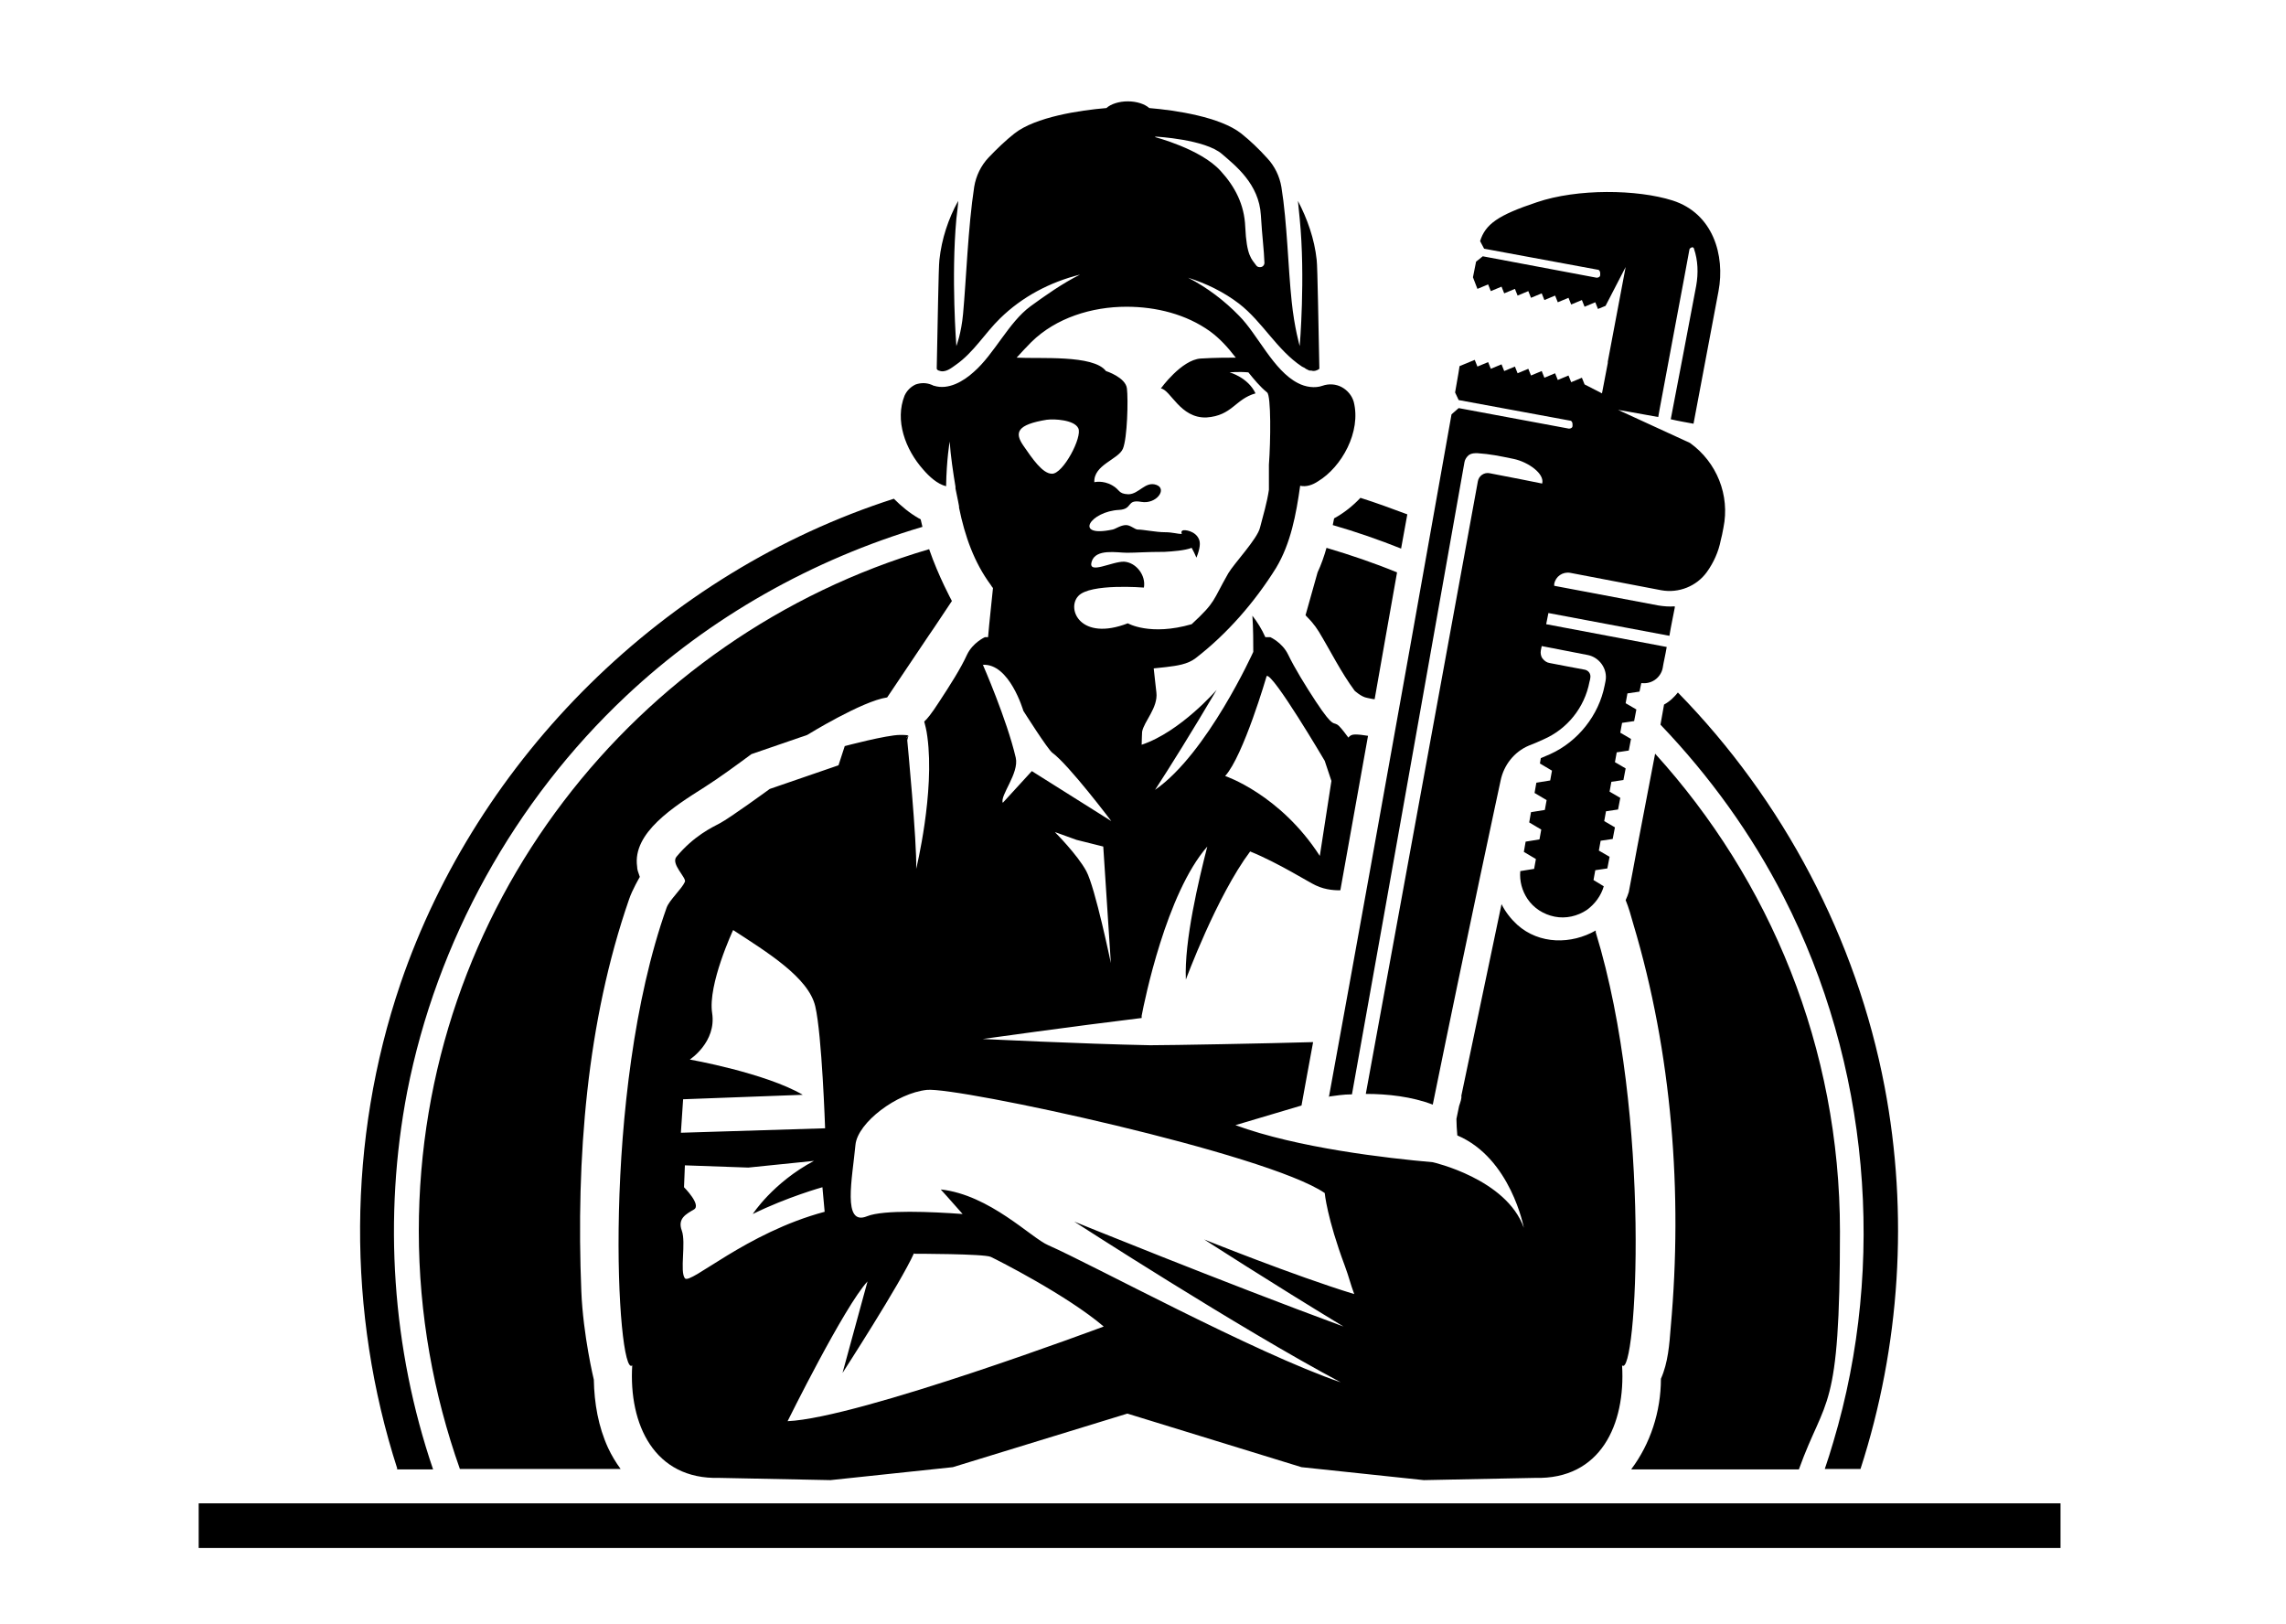 <?xml version="1.0" encoding="UTF-8"?> <svg xmlns="http://www.w3.org/2000/svg" id="Layer_1" data-name="Layer 1" version="1.1" viewBox="0 0 512 363.7"><defs><style> .cls-1 { fill: #000; fill-rule: evenodd; stroke-width: 0px; } </style></defs><path class="cls-1" d="M89,329c-11.3-35-11.2-73.7.7-108.7,17.3-50.7,59.1-92.1,110.5-108.6,1.7,1.7,3.5,3.2,5.6,4.4.1,0,.3.2.4.2l.4,1.7c-24.6,7.3-47.6,20.2-66.4,37.9-25,23.5-42.4,54.9-49,88.6-5.4,28.1-3.4,57.6,5.8,84.6h-8.2ZM103,329c-5.9-16.7-9.2-34.6-9.2-53.3,0-72.3,48.3-133.3,114.3-152.7,2.1,6.1,5.1,11.6,5.1,11.6l-4,6-1.3,1.9-9.2,13.7c-5.6.8-17.9,8.4-17.9,8.4l-12.5,4.3c-3.4,2.5-6.9,5.1-10.5,7.4-6.8,4.3-16.2,10.2-15.1,17.8,0,.7.2,1.1.6,2.3,0,0-1.7,2.9-2.4,5-9.5,27.4-11.9,58-10.7,87.8.4,9.9,2.8,19.8,2.8,19.8.1,5.3,1,10.5,3.2,15.3.8,1.7,1.7,3.2,2.8,4.7h-35.9ZM365.4,329c4.2-5.6,6.6-12.8,6.6-20.2,1.6-3.6,1.9-7.7,2.2-11.6,2.7-29.9.3-61.3-8.4-90.3-.5-1.8-1-3.6-1.7-5.3.3-.6.5-1.2.7-1.8,0,0,1.7-8.9,1.9-10.1l4-20.9c25.7,28.3,41.4,65.8,41.4,107s-3.2,36.6-9.2,53.3h-37.5ZM408.7,329c.7-2,1.3-4,1.9-6,12-40.1,8-84.8-11.1-122.1-7.2-14.1-16.6-27.1-27.6-38.6l.8-4.5h0c1.3-.7,2.3-1.7,3.1-2.7,23.6,24.1,40,55.2,46.3,88.3,5.4,28.4,3.5,58.1-5.4,85.6h-8.2ZM307.9,156.6c-.5,0-1.1-.2-1.7-.3-1.3-.2-2.8-1.6-2.8-1.6-3.1-4.2-5.4-8.9-8-13.2-.5-.8-1-1.5-1.6-2.2-.4-.4-.4-.5-1.4-1.5l2.7-9.6c.8-1.7,1.5-3.7,2-5.5,5.4,1.6,10.7,3.4,15.8,5.5-1.7,9.4-3.3,18.8-5,28.3h0ZM313.9,122.9c-5-2-10.2-3.8-15.4-5.3.2-.9.3-1.5.3-1.5,2.2-1.2,4.2-2.8,5.9-4.6,3.5,1.1,7,2.4,10.5,3.7l-1.4,7.7h0Z"></path><polygon class="cls-1" points="461.5 336.7 44.5 336.7 44.5 346.7 461.5 346.7 461.5 336.7 461.5 336.7"></polygon><path class="cls-1" d="M357.4,208.8c12.7,41.4,9.1,100.1,5.9,97,.8,13.2-4.8,25.6-19.5,25.2l-24.9.5-27.4-2.9-39-12-39.1,12-27.4,2.9-24.9-.5c-14.6.4-20.3-12-19.5-25.2-3.4,3.2-7.1-60.9,7.7-102.5.6-1.7,3.4-4.2,4.1-5.8.4-.9-3.2-4-1.9-5.6,3.9-4.7,8-6.6,9.7-7.5,2.3-1.2,11.2-7.7,11.2-7.7l15.4-5.3,1.4-4.3s9.4-2.5,12.4-2.5,1.3.3,1.5.7c.1-.2.3-.4.4-.6-.2.6-.3,1.1-.3,1.1,0,0,2.2,22.9,2,28.8,0,0,4.2-17.1,2.5-29.6-.2-1.6-.5-2.6-.7-3.4.6-.5,1.6-1.7,3.4-4.5,2.3-3.5,4.8-7.4,6.2-10.5,1.3-2.7,4-3.9,4-3.9h.7c.3-3.6.8-7.9,1.1-11-.2-.2-.3-.4-.5-.7-3.7-5-5.8-10.9-7.1-17.3,0-.2,0-.3,0-.3,0,0-.3-1.7-.8-4,0-.1,0-.2,0-.4h0c-.5-3-1.1-7-1.3-10.1,0,0-.7,4-.8,10-2-.5-3.8-2.2-5.1-3.7-4.1-4.6-6.4-11.1-4.2-16.6h0c.5-1.1,1.4-2,2.5-2.5,1.2-.4,2.4-.4,3.6.1.1,0,.3.2.5.2,3.2,1,6.6-1,8.9-3.1,4.6-4,7.8-11.1,12.7-14.7,3.3-2.4,7.1-5.1,11.1-7.1-6.8,1.7-13,5-17.9,9.8-3.4,3.3-5.9,7.6-9.9,10.4-1,.7-2.4,1.9-3.8,1.3-.2,0-.4-.2-.5-.4.2-8.9.4-22.9.6-24.4.5-4.7,2-9.2,4.2-13.2,0,1-.2,2.1-.4,4-1.2,13.1,0,28.5,0,28.5,0,0,1.1-2.8,1.5-7.2.7-7.5,1.1-19.4,2.5-28.5.4-2.4,1.5-4.7,3.2-6.5,1.9-2,3.9-3.9,5.8-5.4,4.7-3.7,14.6-5.2,20.6-5.7,1-.9,2.8-1.5,4.8-1.5s3.8.6,4.8,1.5c6,.5,15.9,2,20.6,5.7,2,1.6,3.9,3.4,5.8,5.5,1.7,1.8,2.8,4.1,3.2,6.5,1.3,8,1.5,18.2,2.3,25.6.6,5.9,1.8,10,1.8,10,0,0,1.3-15.3,0-28.5-.2-1.9-.3-3-.4-4,2.1,4,3.7,8.5,4.2,13.2.2,1.5.4,15.5.6,24.4-.5.4-1.2.6-1.8.4,0,0-.2,0-.3,0-.1,0-.2,0-.3-.1-.1,0-.3-.1-.4-.2-.2,0-.3-.2-.5-.3-.2-.1-.4-.2-.6-.3-5.6-3.7-8.8-10-14.1-14.1-3.4-2.6-7.3-4.5-11.4-5.8,4.3,2.2,8.2,5.2,11.4,8.5,4.2,4.2,7.7,12.3,13.2,15.1,1.7.9,3.8,1.2,5.5.6,1.4-.5,3-.4,4.3.3,1.3.7,2.3,1.9,2.7,3.3,0,0,0,0,0,0,1.7,6.7-2.7,14.6-8,17.8-1.2.8-2.6,1.3-4,1-.9,6.4-2.1,12.9-5.4,18.4-4.8,7.7-11,14.8-18,20.2-1.8,1.4-4.2,1.7-6.6,2-.9.1-1.9.2-2.8.3.2,1.7.4,3.8.6,5.4.4,3.4-2.8,6.5-3.2,8.8,0,.5-.1,1.6-.1,2.9,8.7-2.9,16.8-12.3,16.8-12.3-5.6,9.5-10.6,17.5-13.8,22.4,11.7-8.1,22-30.9,22-30.9,0-1.9,0-5.2-.2-8.1,1.1,1.4,2.1,3,2.9,4.8h1.1s2.7,1.2,4,3.9c1.5,3.1,3.9,7,6.2,10.5,4.3,6.5,3.8,4.2,5.2,5.5.7.7,1.5,1.8,2.1,2.6.3-.4.7-.7,1.5-.7s1.7.1,2.9.3c-2.1,11.5-4.1,23.1-6.2,34.6-.9,0-3.2,0-5.5-1.1-1.4-.6-8.3-5-14.7-7.6-7.5,10-14.4,28.7-14.4,28.7-.4-8.6,2.9-22.4,4.8-29.8-9.2,10.5-14.1,34.7-14.7,37.9v.5c-14.9,1.8-35.6,4.7-35.6,4.7,0,0,22.2,1.1,37.5,1.4,4.7,0,26.2-.4,36.5-.7-.9,4.7-1.7,9.4-2.6,14.2l-14.8,4.4c13.9,5.1,33.9,7.4,44.2,8.3h0s16.5,3.7,20.4,14.7c0,0-2.9-15.6-14.9-20.7-.1-1.2-.2-2.5-.2-3.7l.6-2.9c.3-.9.6-1.7.5-2.3,3-14.3,6-28.6,9-42.9.9,1.8,2.1,3.3,3.5,4.6,5,4.5,12.2,4.4,17.6,1.3h0ZM204.8,280.8s15.6,0,17.1.7c1.5.7,17.1,8.6,25.3,15.6,0,0-54.8,20.5-70.8,21.2,0,0,12.7-25.7,17.9-31.3l-5.6,20.5s13-20.1,16-26.8h0ZM303.3,289.8c-.9-2.4-1.1-3.6-2.1-6.3-4-10.7-4.5-16.3-4.5-16.3-13-8.9-82.3-23.8-89.1-23.1-6.7.7-15.5,7.3-16,12.3-.7,7.5-3,18.3,2.6,16,3.7-1.5,14.6-1,21.4-.5-2.8-3.2-4.9-5.5-4.9-5.5,11,1.2,20.3,10.9,24.1,12.5,9.6,4.2,46.4,24.2,65.5,30.7-22.6-12-59.7-36-59.7-36,0,0,32.9,13.4,60.3,23.5-16.5-10-31.2-19.5-31.2-19.5,0,0,20.1,8.1,33.5,12.2h0ZM153.4,260.9l-.2,5s4,4,2.2,5c-1.7,1-3.7,2-2.7,4.7,1,2.7-.5,9.2.7,10.7,1.2,1.5,13.7-10.2,31.3-14.9l-.5-5.5s-7.9,2.2-15.6,6c0,0,4.5-7,13.7-11.9l-14.7,1.5-14.2-.5h0ZM164.2,208.3s-5.7,12.2-4.7,18.6c1,6.5-5,10.4-5,10.4,0,0,16.9,3,25.3,7.9l-26.8,1-.5,7.5,32.3-1s-.7-20.9-2.2-27.3c-1.5-6.5-10.9-12.2-18.4-17.1h0ZM236.4,186.4l4.7,1.7,6,1.5,1.7,26.1s-3.5-16.9-5.5-20.6c-2-3.7-7-8.7-7-8.7h0ZM283.7,151.4s-5.2,17.9-9.3,22.4c0,0,12.3,4.1,21.2,17.9l2.6-16.8-1.5-4.5s-11.6-19.7-13-19h0ZM220.1,148.8s5.4,12.3,7.4,20.9c.8,3.5-3.6,8.5-2.9,10.1l6.5-7.1,17.8,11.2s-9.5-12.6-13.2-15.3c-1-.7-6.5-9.4-6.5-9.4,0,0-3.1-10.7-9.1-10.3h0ZM276.7,80c-1.7-2.2-3.5-4.2-5.7-5.8-5.3-3.8-12-5.5-18.7-5.5-7.8,0-15.8,2.5-21.3,7.9-1.1,1.1-2.2,2.3-3.3,3.5,5.1.3,17.2-.7,20,3,0,0,4.4,1.4,4.7,3.9.3,2.5.1,11.1-.9,13.5-1,2.4-6.6,3.6-6.4,7.5,0,0,1.9-.5,4,.7,1.8,1,1.3,1.9,3.6,2,2.4,0,3.8-3,6.3-2.1,2.5.9,0,4.4-3.4,3.8-3.4-.6-1.8,1.6-4.9,1.8-6.5.3-10.4,6.3-1.5,4.4.6-.1,1.8-1,3-1,1,0,2,1,2.6,1,1.3,0,4.1.6,6.1.6,1.7,0,2.9.4,3.8.4,0,0-.3-.6.2-.8.4-.2,2.8.1,3.6,1.9.4.8.3,2.1-.5,4.1,0,.4-.2-.5-1.1-2.1-1.5.6-4.3.8-6.1.9-4.2,0-6.2.2-8.4.2s-7-1-7.9,2,4.6-.1,7.3,0c2.7.2,4.9,3.1,4.4,5.8,0,0-12.1-1-14.7,1.9-2.7,2.9.5,10.2,11.1,6.1,0,0,5,2.9,14.3.2,5.5-5.1,4.6-5.1,8.2-11.4,1.3-2.2,6.5-7.7,7.1-10.2.7-2.7,1.6-5.7,2-8.5v-5.6c.4-5.3.5-15.5-.4-16.2-1.6-1.3-2.9-2.9-4.2-4.5-2.2-.2-4.2,0-4.2,0,0,0,4.1,1.1,5.8,4.7-4.6,1.3-5.2,5-11,5.4-5.9.2-8-6.2-10.2-6.5,0,0,4.6-6.4,8.9-6.7,3.3-.2,6.2-.2,7.9-.2h0ZM234.6,94c1.4-.2,6,0,6.9,1.9,1,1.9-3.4,10.3-5.9,10.2-2.1,0-4.4-3.4-6.4-6.3-2-2.9-1.5-4.7,5.3-5.8h0ZM258.8,30.6h0c.2,0,11.1.6,14.9,3.9,3,2.6,8.3,6.7,8.7,13.7.3,5,.7,7.7.8,10.7,0,.4-.3.8-.7.9-.4.1-.9,0-1.1-.3-1.1-1.5-2.2-2.2-2.5-8.7-.2-5-2.3-9-5.5-12.5-4.5-5-14.8-7.6-14.7-7.6h0Z"></path><path class="cls-1" d="M297.6,245.9c12-65.6,27.5-153.1,27.5-153.1l1.6-1.4,24.7,4.6c.4,0,.8-.2.8-.6,0-.1,0-.3,0-.4,0-.4-.2-.8-.6-.8l-24.9-4.6-.8-1.7c.7-3.8,1-5.9,1-5.9l3.4-1.4.6,1.5,2.4-1,.6,1.5,2.4-1,.6,1.5,2.4-1,.6,1.5,2.4-1,.6,1.5,2.4-1,.6,1.5,2.4-1,.6,1.5,2.4-1,.6,1.5,2.4-1,.6,1.5,3.9,2,1.3-6.8c0,0,0-.2,0-.3l4-21.2-4.5,8.7-1.7.7-.6-1.5-2.4,1-.6-1.5-2.4,1-.6-1.5-2.4,1-.6-1.5-2.4,1-.6-1.5-2.4,1-.6-1.5-2.4,1-.6-1.5-2.4,1-.6-1.5-2.4,1-.6-1.5-2.4,1-1-2.6.7-3.5,1.5-1.2,25.5,4.8c.4,0,.8-.2.8-.6,0-.1,0-.3,0-.4,0-.4-.2-.8-.6-.8l-25.4-4.7-.9-1.7c1.2-3.8,4-5.8,12.7-8.7,9.1-3.1,22.5-2.9,30.4-.4,9.1,2.9,11.8,12.3,10.3,20.3l-5.6,29.7c-1.6-.3-3.4-.6-5.1-1,1.7-8.9,4.1-21.3,5.7-29.9.5-2.8.4-5.7-.5-8.3,0-.2-.3-.4-.5-.3s-.4.2-.5.4c-1,5.6-5.3,28.2-6.7,35.9l-.3,1.7c-4.9-.9-9-1.6-9-1.6l16.1,7.4h0c6,4.3,9,11.7,7.5,19-.3,1.7-.3,1.5-.6,2.8-.5,2.6-1.6,5-3.1,7.1h0c-2.3,3.2-6.3,4.8-10.2,4.1-6.3-1.2-15.6-3-20.4-3.9-1.7-.3-3.3.8-3.6,2.5v.4c0,0,23.3,4.4,23.3,4.4,1.2.2,2.5.3,3.7.2,0,0,0,.2,0,.3-.3,1.6-.8,3.9-1.2,6.3l-27.1-5.1-.5,2.5,27,5.1c-.3,1.8-.7,3.4-.9,4.7-.2,1.1-.9,2.1-1.8,2.7-.9.6-1.9.8-3,.7l-.4,1.9-2.7.4-.4,2.2,2.4,1.4-.5,2.6-2.7.4-.4,2.2,2.4,1.4-.5,2.6-2.7.4-.4,2.2,2.4,1.4-.5,2.6-2.7.4-.4,2.2,2.4,1.4-.5,2.6-2.7.4-.4,2.2,2.4,1.4-.5,2.6-2.7.4-.4,2.2,2.4,1.4-.5,2.6-2.7.4-.4,2.2,2.3,1.4c-.6,2.1-2,4-3.8,5.3-2.1,1.4-4.7,2-7.2,1.5h0c-2.5-.5-4.7-1.9-6.1-4-1.2-1.8-1.8-4-1.6-6.2l3.1-.5.4-2.2-2.7-1.6.4-2.3,3.1-.5.4-2.2-2.7-1.6.4-2.3,3.1-.5.4-2.2-2.7-1.6.4-2.3,3.1-.5.4-2.2-2.7-1.6.2-1.2c.7-.3,1.4-.6,2.1-.9,6.2-2.8,10.9-8.7,12.2-15.4l.2-1c.5-2.7-1.4-5.3-4-5.8l-10.3-2-.2,1c-.1.6,0,1.3.4,1.8.4.5.9.9,1.6,1,2.4.5,5.9,1.1,7.9,1.5.8.2,1.3.9,1.2,1.7,0,.3-.1.6-.2,1-1.1,5.8-5,10.6-10.3,12.9-1.1.5-2.2,1-3.3,1.4-3.3,1.4-5.6,4.4-6.3,7.8,0,0-7.6,35.2-15.2,72.6-4.7-1.8-10.1-2.4-15-2.4,9.3-50.9,22.5-123,25.1-137.2.2-1.2,1.4-2.1,2.7-1.8,3.3.6,11.7,2.3,11.7,2.3.6-2.2-3.1-4.8-6.3-5.5-3.4-.7-5.3-1.1-8.2-1.3-.7,0-1.3,0-1.9.4-.5.4-.9,1-1,1.6-2.8,15.7-16.6,93.7-25.2,141.6-1.9,0-3.7.3-5.2.5h0Z"></path></svg> 